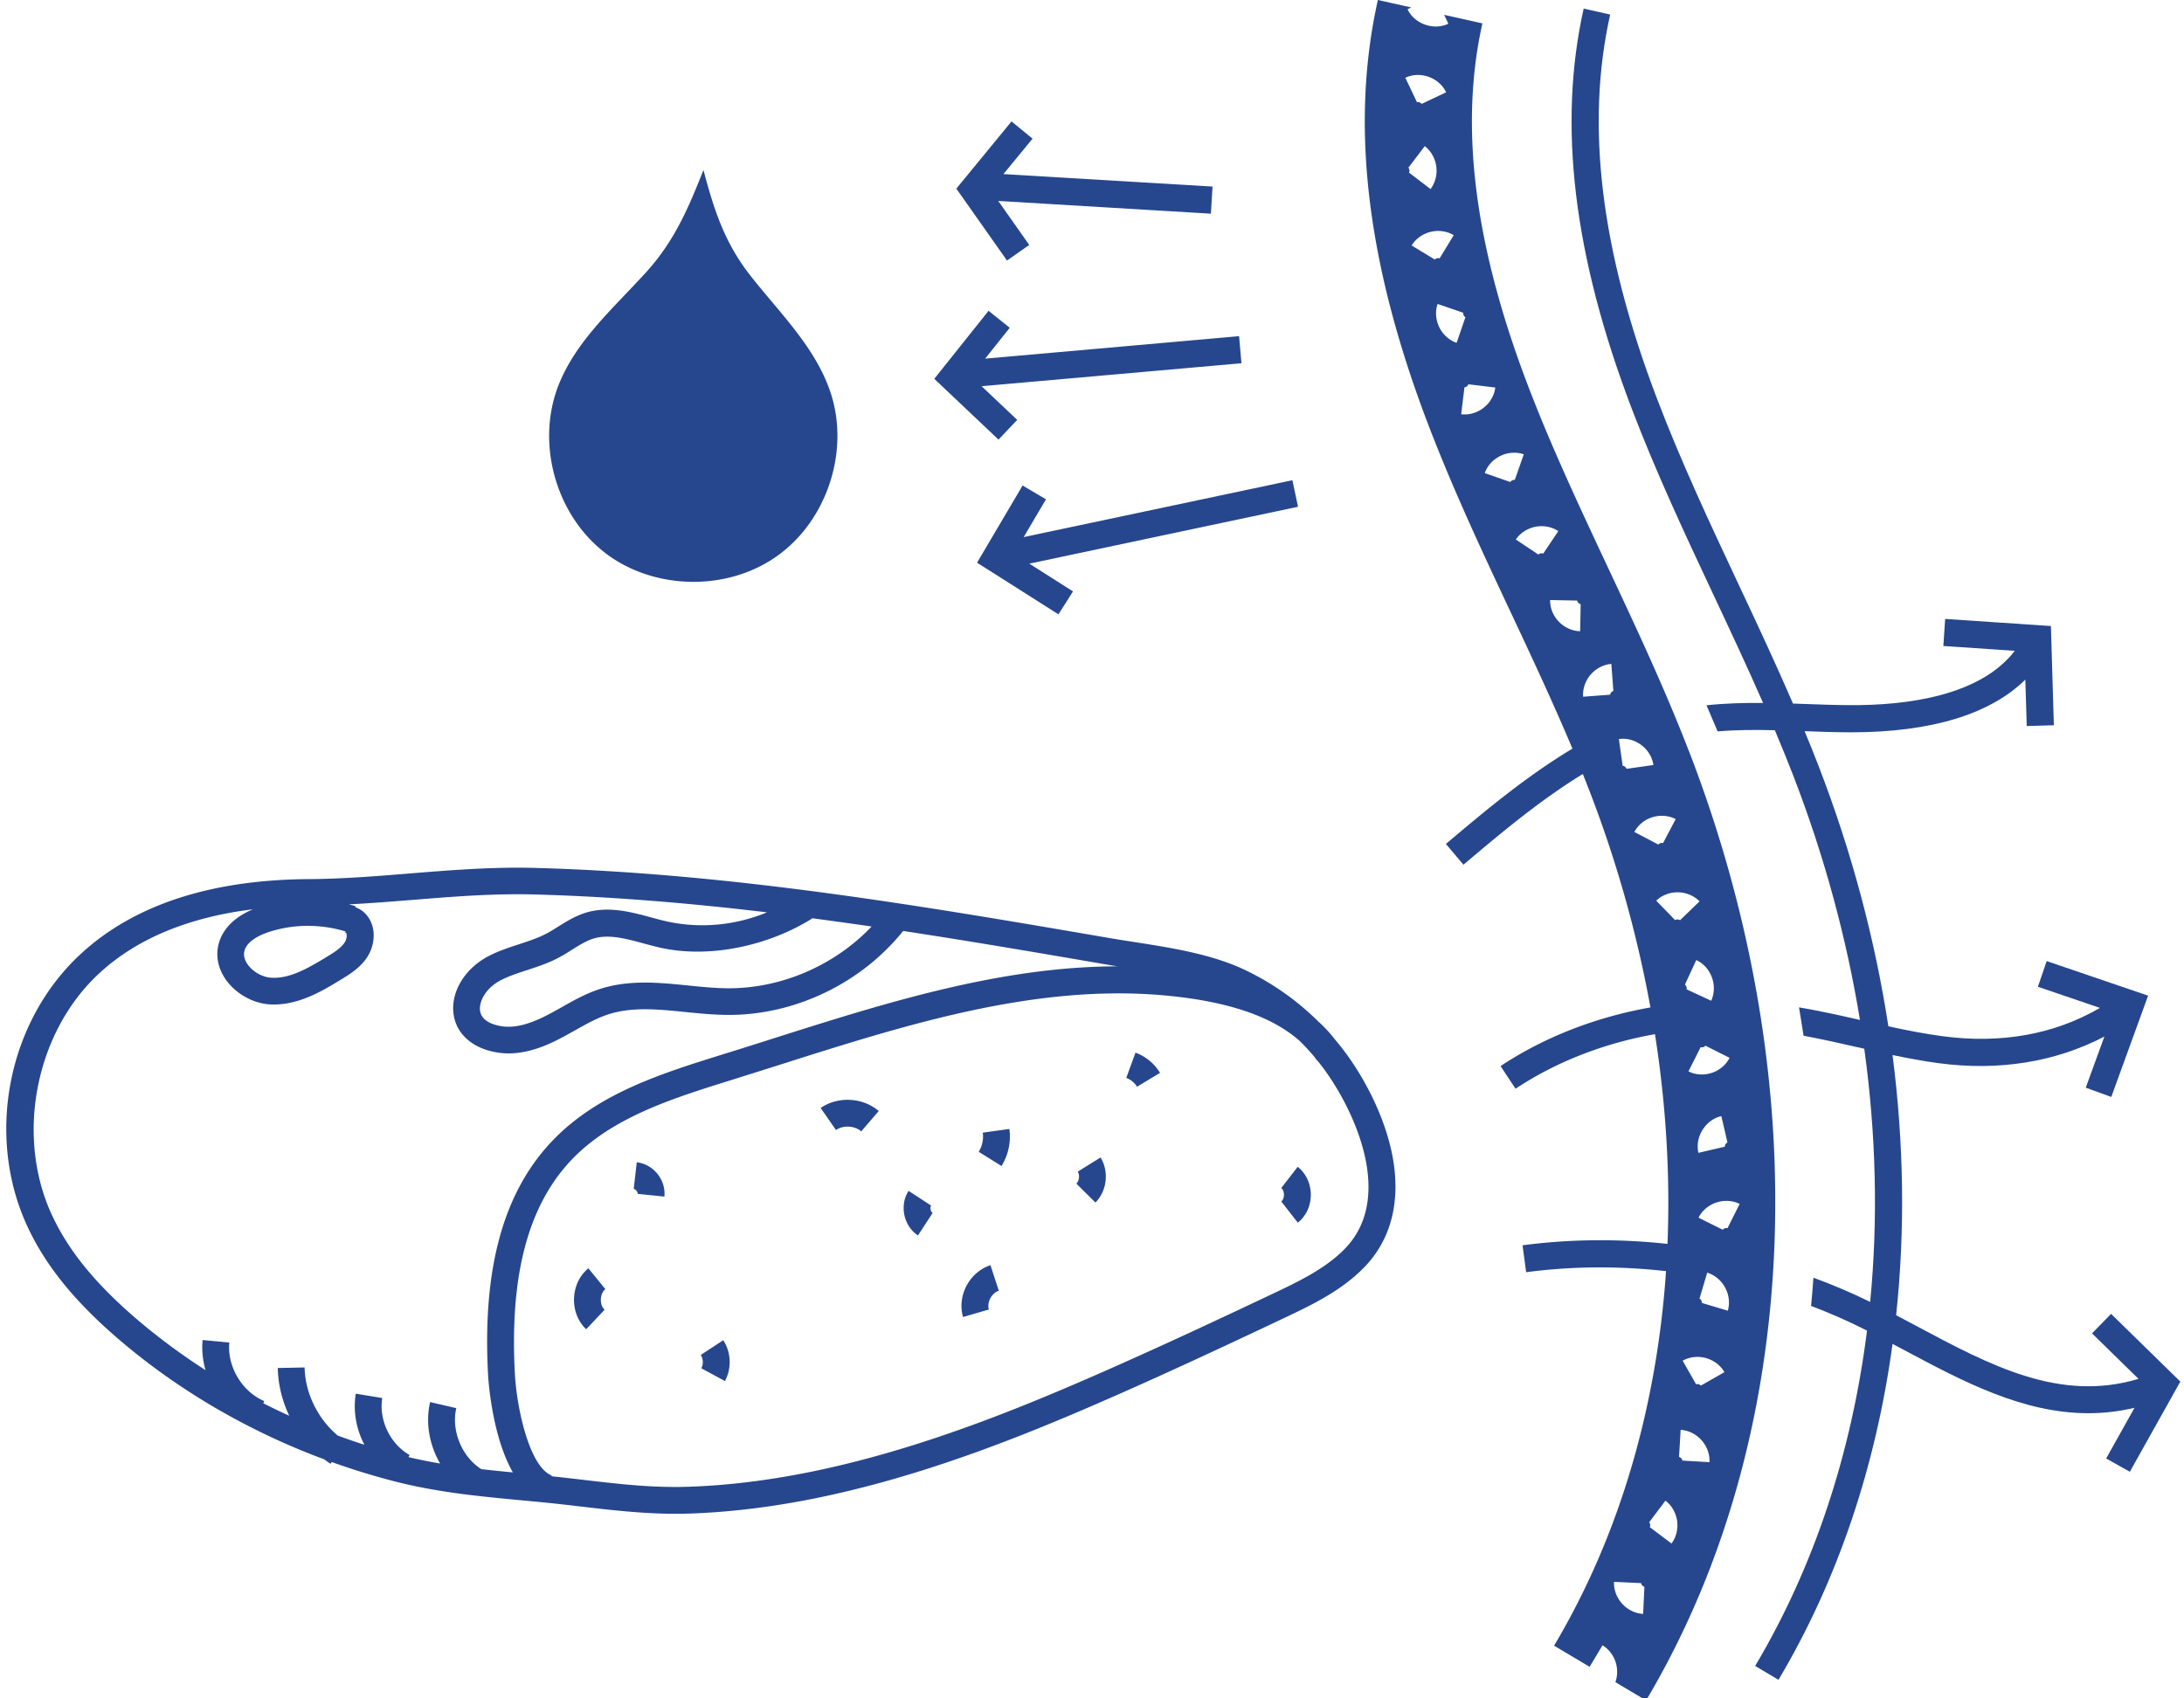 <svg width="162" height="126" xmlns="http://www.w3.org/2000/svg" xml:space="preserve" style="fill-rule:evenodd;clip-rule:evenodd;stroke-linejoin:round;stroke-miterlimit:2"><path d="M111.77 103.23c9.09 7.06 22.84 7.36 32.23.69 9.39-6.66 13.65-19.74 9.98-30.65-2.83-8.42-9.51-14.83-14.99-21.82-4.83-6.16-6.8-12.4-8.73-19.68-2.78 7.03-5.4 13.25-10.7 19.09-6.07 6.69-13.21 12.88-16.45 21.31-4.13 10.75-.43 23.99 8.66 31.05v.01zM250.49 197.1c-.7-.97-1.44-1.91-2.21-2.82-.93-1.21-1.97-2.34-3.14-3.39a50.068 50.068 0 0 0-13.84-9.7c-6.17-2.91-13.74-4.09-20.41-5.13-1.53-.24-3.04-.47-4.49-.72-34.78-5.97-70.75-12.14-107.55-13.15-8.02-.22-15.85.42-23.42 1.03-6.15.5-12.51 1.02-18.84 1.06-18.25.11-32.52 4.74-42.43 13.76C.29 190.63-3.98 212.18 3.98 229.26c3.48 7.46 9.09 14.31 17.67 21.56 11.01 9.3 23.88 16.74 37.76 21.89.38.29.77.57 1.17.83l.22-.33c3.82 1.37 7.7 2.57 11.65 3.59 8.21 2.11 16.07 2.84 24.41 3.62l2.98.28c.54.05 1.08.11 1.61.16 1.94.2 3.85.43 5.76.65 5.74.67 11.66 1.37 17.83 1.37.88 0 1.76-.01 2.65-.04 8.62-.29 17.78-1.52 27.24-3.66 19-4.29 36.73-11.53 51.56-18.04 11.34-4.98 22.7-10.31 32.31-14.86 4.99-2.36 10.65-5.04 14.97-9.51 4.96-5.13 6.78-12.22 5.27-20.51-1.14-6.23-4.26-13.21-8.55-19.17v.01zm-88.8-23.97c-6.86 7.22-16.72 11.55-26.69 11.55h-.22c-2.4-.02-4.82-.26-7.38-.52-5.43-.55-11.05-1.12-16.53.67-2.59.84-4.89 2.14-7.12 3.4-.87.49-1.75.98-2.63 1.44-3.46 1.79-6.16 2.46-8.52 2.11-1.38-.21-3.74-.85-4.07-2.83-.28-1.69.99-4.3 3.9-5.79 1.5-.77 3.16-1.32 4.92-1.89 1.88-.62 3.83-1.25 5.7-2.23.95-.49 1.83-1.04 2.68-1.58 1.39-.87 2.7-1.69 4.06-2.09 2.78-.82 5.92.02 9.25.92 1 .27 2.04.55 3.08.79 9.31 2.11 20.45-.38 28.51-5.48 0 0 6.79.91 11.07 1.54l-.01-.01zm-105.3-.11c2.37 0 4.75.35 7.01 1.05-.07.12-.15.2-.2.22.07-.03.23-.03.23-.05.28.3.24 1.2-.23 1.91-.69 1.05-2.01 1.86-3.29 2.64-3.7 2.26-7.02 4.12-10.39 3.92-1.69-.1-3.47-1.12-4.45-2.54-.43-.62-.87-1.58-.53-2.62.6-1.88 3.16-2.95 4.63-3.42a23.57 23.57 0 0 1 7.22-1.12v.01zm32.42 101.56c-3.67-2.3-5.71-7.21-4.73-11.44l-4.89-1.13c-.9 3.88-.13 8.05 1.87 11.48-1.97-.34-3.94-.73-5.92-1.2l.22-.39c-3.63-2.05-5.78-6.53-5.11-10.65l-4.95-.81c-.53 3.28.09 6.64 1.61 9.54-1.67-.53-3.33-1.11-4.97-1.71-3.71-3.1-6.1-7.91-6.2-12.73l-5.01.1c.06 3.1.82 6.15 2.14 8.92-1.64-.74-3.26-1.52-4.85-2.33l.17-.41c-4.14-1.76-6.94-6.46-6.52-10.94l-4.99-.47c-.18 1.9.03 3.81.55 5.63-4.31-2.77-8.44-5.8-12.31-9.07-8-6.76-13.2-13.07-16.36-19.85-6.95-14.9-3.08-34.42 9-45.41 7.01-6.38 16.59-10.32 28.53-11.79-3.3 1.38-5.46 3.47-6.3 6.09-.74 2.32-.32 4.8 1.18 6.98 1.84 2.67 5.09 4.52 8.29 4.7.26.02.51.02.77.02 4.89 0 9.28-2.68 12.53-4.67 1.59-.97 3.56-2.18 4.87-4.17 1.47-2.24 1.86-5.73-.26-8.05a4.89 4.89 0 0 0-1.98-1.3l.06-.18c-.4-.13-.82-.23-1.23-.34 4-.21 7.97-.52 11.84-.83 6.42-.52 13.03-1.06 19.71-1.06 1.05 0 2.11.01 3.17.04 14.58.4 29.05 1.63 43.39 3.34-5.93 2.46-12.57 3.09-18.87 1.66-.94-.21-1.88-.47-2.88-.74-3.67-.99-7.83-2.11-11.98-.89-2.01.6-3.68 1.64-5.3 2.65-.8.5-1.56.98-2.33 1.37-1.51.78-3.19 1.33-4.96 1.91-1.87.61-3.8 1.24-5.66 2.2-4.55 2.34-7.24 6.89-6.55 11.07.61 3.68 3.7 6.29 8.27 6.98.67.1 1.33.15 1.98.15 3.77 0 7.21-1.53 9.59-2.76.94-.49 1.86-1.01 2.78-1.52 2.11-1.19 4.1-2.31 6.22-3 4.47-1.46 9.33-.97 14.47-.45 2.56.26 5.21.52 7.85.54h.25c12.47 0 24.77-5.97 32.56-15.69 12.8 1.95 25.47 4.12 37.98 6.27.68.12 1.37.23 2.07.34-21.99.04-43.54 6.88-64.47 13.53-2.8.89-5.59 1.78-8.38 2.64l-.76.24c-11.72 3.65-23.84 7.42-32.35 16.59-8.91 9.6-12.72 23.79-11.64 43.4.03.6.68 11.29 4.63 18.17-1.97-.19-3.91-.38-5.84-.6v.03zm161.36-41.29c-3.68 3.81-8.9 6.28-13.51 8.46-9.59 4.54-20.91 9.85-32.18 14.8-14.61 6.42-32.06 13.54-50.65 17.74-9.15 2.07-18 3.26-26.3 3.54-6.76.23-13.06-.51-19.73-1.29-1.93-.23-3.87-.45-5.83-.66-1.96-.21-.08 0-.13-.01l.06-.15c-4.06-1.55-6.5-12.24-6.87-18.98-.99-18.17 2.38-31.16 10.31-39.71 7.6-8.18 19.07-11.75 30.16-15.21l.76-.24c2.79-.87 5.6-1.76 8.4-2.65 23.54-7.48 47.88-15.21 72.24-12.87 11.45 1.1 19.61 3.89 24.78 8.48.93.92 1.82 1.88 2.66 2.87.2.27.41.54.6.82l.04-.03c.49.61.97 1.22 1.42 1.85 5.7 7.9 12.9 23.79 3.75 33.25l.02-.01z" style="fill:#26478d;fill-rule:nonzero" transform="matrix(.397 0 0 .397 .466 0)"/><path d="m210.98 196.72-1.72 4.71c.82.3 1.56.9 2.01 1.65l4.3-2.59a8.986 8.986 0 0 0-4.59-3.78v.01zM182.45 211.66c.17 1.23-.11 2.53-.76 3.58l4.26 2.65c1.28-2.06 1.8-4.52 1.47-6.92l-4.97.69zM172.79 225.28l-4.2-2.74c-1.75 2.68-.93 6.58 1.75 8.33l2.74-4.2c-.38-.25-.54-1.01-.29-1.39zM200.19 218.94c.41.65.29 1.7-.25 2.25l3.56 3.53c2.17-2.19 2.57-5.81.95-8.42l-4.26 2.65v-.01zM178.76 246.11l4.82-1.4c-.39-1.34.53-3.08 1.86-3.51l-1.55-4.77c-3.93 1.28-6.28 5.71-5.13 9.68zM117.8 217.2l-.57 4.98c.36.04.78.56.74.92l4.99.51c.32-3.12-2.04-6.05-5.16-6.41zM108.76 237.01c-1.62 1.32-2.6 3.37-2.68 5.61-.08 2.24.75 4.35 2.27 5.78l3.44-3.65c-.47-.44-.73-1.17-.7-1.95.03-.79.34-1.5.84-1.9l-3.17-3.89zM129.76 253.2c.47.72.51 1.74.1 2.49l4.41 2.39c1.29-2.38 1.17-5.37-.31-7.63l-4.2 2.75zM241.29 218.04l-3.07 3.97c.31.24.5.72.5 1.25s-.19 1.01-.5 1.26l3.09 3.96c1.53-1.19 2.43-3.14 2.43-5.22 0-2.08-.92-4.02-2.45-5.21v-.01zM152.16 207.05l2.86 4.12c1.36-.94 3.47-.83 4.72.25l3.27-3.8c-2.97-2.56-7.63-2.8-10.85-.57zM191.13 45.77l-5.79-8.22 39.73 2.38.31-5.07-39.07-2.33 5.44-6.62-3.93-3.22-10.31 12.56 9.47 13.44 4.15-2.92zM188.88 78.46l-6.65-6.29 48.55-4.29-.44-5.06-47.45 4.2 4.6-5.77-3.96-3.17-10.14 12.71 12 11.36 3.49-3.69zM194.26 93.31l-4.37-2.58-8.51 14.42 15.21 9.65 2.72-4.28-8.16-5.19 50.2-10.63-1.05-4.96-50.21 10.63 4.17-7.06zM314.4 140.41c-4.55-11.78-9.93-23.25-15.13-34.33-5.22-11.14-10.63-22.65-15.01-34.16-9.99-26.23-12.76-48.33-8.46-67.55l-7.15-1.6.79 1.66c-.74.36-1.55.52-2.35.52-2.16 0-4.32-1.21-5.28-3.22l.7-.34L256.27 0c-5.18 23.17-2.14 49.02 9.29 79.03 4.65 12.21 10.21 24.07 15.6 35.54 3.89 8.29 7.87 16.79 11.46 25.33-8.83 5.3-16.71 11.96-23.64 17.81l3.28 3.88c6.86-5.8 14.23-12.01 22.3-16.95a223.536 223.536 0 0 1 12.64 43.62c-10.12 1.79-19.77 5.5-28.01 10.96l2.8 4.23c7.66-5.07 16.63-8.53 26.05-10.19 2.08 13.25 2.86 26.4 2.34 39.19-9.01-.98-18.13-.92-27.08.26l.67 5.03c8.64-1.14 17.44-1.18 26.14-.2-1.75 25.55-8.75 49.55-20.92 69.99l6.64 3.95 2.41-4.02c1.25.75 2.19 2.04 2.56 3.53.28 1.13.22 2.31-.15 3.36l5.73 3.41c29.06-48.85 32.06-115.14 8.03-177.35h-.01zm-8.56 161.18c-1.46-.07-2.89-.76-3.93-1.9-1.03-1.14-1.59-2.63-1.52-4.09l5.07.24c0 .1.06.27.2.43.15.16.31.24.41.24l-.24 5.07.01.01zm13.67-76.87c1.46-.49 3.04-.39 4.35.26l-2.27 4.54c-.09-.05-.27-.06-.48.01-.21.07-.34.19-.39.28l-4.54-2.26c.65-1.31 1.86-2.34 3.32-2.83h.01zm-3.35-9.28c-.69-2.97 1.31-6.18 4.28-6.87l1.15 4.94c-.1.02-.25.13-.36.31-.12.19-.14.37-.12.46l-4.94 1.15-.01.01zm2.49-14.95c-.61.2-1.24.3-1.86.3-.87 0-1.73-.19-2.49-.58l2.28-4.53c.09.04.27.06.48 0 .21-.07.35-.19.39-.28l4.53 2.28c-.66 1.31-1.87 2.33-3.33 2.82v-.01zm.03-17.84c.53 1.44.48 3.03-.13 4.36l-4.61-2.13c.11-.24-.07-.75-.31-.86l2.13-4.61c1.33.61 2.39 1.79 2.92 3.24zm-2.31-14.21-3.65 3.53c-.07-.07-.24-.14-.45-.15-.24-.02-.39.06-.46.13l-3.53-3.64c1.05-1.02 2.55-1.59 4.07-1.56 1.54.02 3 .64 4.02 1.69zm-20.35-42.36c1-1.17 2.41-1.9 3.87-2.01l.38 5.06c-.1 0-.26.09-.4.25-.14.17-.2.34-.19.44l-5.06.38c-.11-1.46.4-2.96 1.4-4.13v.01zM265.76 14.36c1.45.52 2.64 1.57 3.26 2.89l-4.58 2.17c-.04-.09-.18-.21-.38-.29-.21-.07-.39-.06-.48-.02l-2.18-4.58c1.32-.63 2.91-.69 4.36-.17zm-3.8 16.99 3.07-4.04c1.16.89 1.95 2.27 2.15 3.79.21 1.52-.19 3.06-1.07 4.23l-4.03-3.08c.06-.08.11-.25.08-.47-.03-.22-.12-.37-.2-.43zm.62 14.52c.76-1.25 2.05-2.17 3.54-2.54 1.49-.36 3.07-.14 4.32.62l-2.64 4.34c-.08-.05-.26-.08-.48-.03-.21.05-.36.16-.41.24l-4.34-2.63h.01zm5.16 15.28c-.67-1.38-.79-2.97-.31-4.35l4.8 1.65c-.03.09-.02.28.07.47.09.19.23.32.33.35l-1.65 4.8c-1.38-.48-2.56-1.54-3.24-2.92zm4.73 16.3c-.21 0-.42-.01-.64-.04l.62-5.04c.09 0 .27-.04.45-.17.17-.13.26-.29.27-.39l5.04.61c-.18 1.45-.97 2.83-2.18 3.78-1.04.81-2.3 1.25-3.55 1.25h-.01zm8.91 12.31c-.2.09-.32.23-.35.32l-4.79-1.67c.48-1.38 1.55-2.55 2.94-3.22 1.38-.67 2.97-.77 4.35-.29l-1.68 4.79c-.09-.03-.28-.02-.47.07zm5.31 13.65c-.21.04-.37.14-.42.23l-4.22-2.82c.81-1.21 2.14-2.08 3.65-2.38 1.51-.3 3.07 0 4.28.81l-2.82 4.21c-.08-.05-.26-.09-.47-.05zm1.76 8.72 5.07.1c0 .1.06.27.22.43.15.16.32.23.42.23l-.1 5.07c-1.46-.03-2.91-.68-3.98-1.79-1.07-1.11-1.66-2.58-1.63-4.04zm14.01 31.16c-.17-.13-.35-.17-.45-.16l-.71-5.02c.18-.03.37-.04.56-.05h.55c1.09.08 2.18.48 3.09 1.17 1.23.92 2.05 2.29 2.25 3.73l-5.03.71c-.01-.1-.11-.25-.28-.39l.02.01zm5.1 9.43c1.47-.46 3.05-.33 4.35.35l-2.36 4.49c-.09-.05-.27-.06-.48 0-.21.06-.35.18-.39.27l-4.49-2.36c.68-1.29 1.91-2.3 3.38-2.76l-.01.01zm3.56 135.71-4.05-3.05c.06-.08.11-.26.08-.47-.03-.22-.12-.37-.2-.43l3.05-4.05c1.17.88 1.96 2.26 2.18 3.78.21 1.52-.17 3.06-1.05 4.23l-.01-.01zm7.09-15.19-5.06-.3c0-.1-.05-.27-.2-.43-.15-.16-.31-.24-.41-.25l.3-5.06c1.46.08 2.88.79 3.91 1.94 1.02 1.15 1.56 2.64 1.47 4.11l-.01-.01zm-1.6-14.3c-.05-.09-.19-.2-.4-.26a.745.745 0 0 0-.48.01l-2.51-4.41c1.27-.72 2.85-.91 4.33-.5 1.48.41 2.75 1.37 3.47 2.64l-4.41 2.51v.01zm5.04-14.01-4.86-1.45c.03-.09 0-.28-.09-.47-.1-.19-.25-.31-.34-.33l1.21-4.07.23-.79c.33.1.65.24.96.4.02.01.05.02.07.04.28.15.55.34.8.54.04.03.09.06.13.1.56.47 1.04 1.05 1.39 1.71.73 1.35.91 2.93.5 4.33v-.01z" style="fill:#26478d;fill-rule:nonzero" transform="matrix(.397 0 0 .397 .466 0)"/><path d="m393.25 245.54-3.55 3.63 8.69 8.5c-14.71 4.42-27.72-2.52-41.44-9.85-1.27-.68-2.56-1.36-3.85-2.04 1.69-15.75 1.46-32.09-.67-48.62 2.85.59 5.72 1.13 8.62 1.52 11.27 1.5 21.84-.22 30.96-4.98l-3.48 9.56 4.77 1.73 6.88-18.93-18.95-6.46-1.64 4.8 11.59 3.95c-8.57 4.97-18.46 6.75-29.48 5.28-3.34-.45-6.71-1.11-10.05-1.84-2.5-16.24-6.84-32.61-13.06-48.7-.83-2.16-1.7-4.31-2.59-6.45 2.72.1 5.52.2 8.3.21h.41c14.94 0 25.99-3.39 32.53-9.85l.26 8.68 5.07-.15-.55-18.54-19.76-1.33-.34 5.06 13.35.9c-6.44 8.39-20.09 10.24-30.94 10.15-2.78-.01-5.64-.12-8.4-.22-.7-.03-1.4-.05-2.1-.07-3.26-7.54-6.74-14.98-10.16-22.25-5.28-11.26-10.75-22.91-15.23-34.68-10.53-27.64-13.4-51.14-8.77-71.83l-4.95-1.11c-4.85 21.7-1.92 46.15 8.98 74.75 4.55 11.95 10.05 23.68 15.38 35.03 3.07 6.54 6.2 13.22 9.16 19.97-3.51-.03-7.04.06-10.57.44.7 1.62 1.4 3.25 2.08 4.88 3.51-.3 7.06-.31 10.69-.22 1.19 2.81 2.33 5.63 3.43 8.45 5.84 15.11 9.98 30.45 12.47 45.69-3.73-.85-7.53-1.7-11.39-2.35.3 1.77.59 3.53.85 5.3 3.32.62 6.63 1.36 9.87 2.1l1.48.33c2.22 16.07 2.59 31.98 1.1 47.31-3.45-1.69-6.99-3.2-10.6-4.52-.12 1.76-.27 3.52-.44 5.27 3.33 1.27 6.6 2.69 9.78 4.28.22.11.44.23.67.34-2.86 22.74-9.85 44.08-20.9 62.66l4.36 2.59c11.11-18.67 18.22-40.03 21.31-62.77.71.38 1.42.75 2.12 1.12 10.95 5.85 22.18 11.84 34.49 11.83 2.81 0 5.67-.32 8.6-1.01l-5.3 9.47 4.43 2.48 9.43-16.85-12.96-12.68.01.04z" style="fill:#26478d;fill-rule:nonzero" transform="matrix(.397 0 0 .397 .466 0)"/></svg>